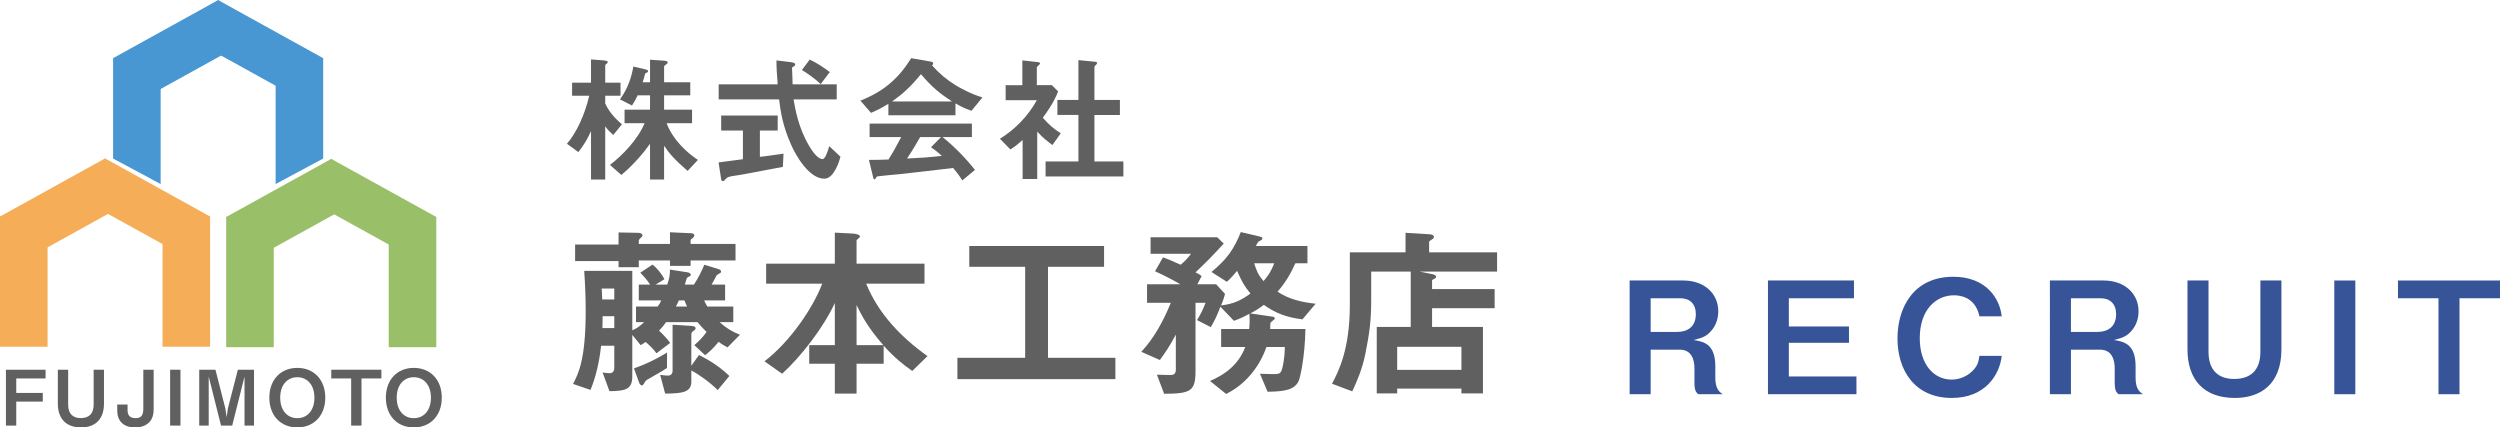 <?xml version="1.0" encoding="utf-8"?>
<!-- Generator: Adobe Illustrator 13.0.0, SVG Export Plug-In . SVG Version: 6.00 Build 14948)  -->
<!DOCTYPE svg PUBLIC "-//W3C//DTD SVG 1.1//EN" "http://www.w3.org/Graphics/SVG/1.1/DTD/svg11.dtd">
<svg version="1.1" id="レイヤー_1" xmlns="http://www.w3.org/2000/svg" xmlns:xlink="http://www.w3.org/1999/xlink" x="0px"
	 y="0px" width="438.668px" height="75px" viewBox="0 0 438.668 75" enable-background="new 0 0 438.668 75" xml:space="preserve">
<g>
	<g>
		<path fill="#606060" d="M107.612,23.688c-0.391-0.341-0.952-0.854-1.416-1.514v9.329h-2.491v-8.499
			c-0.562,1.245-1.123,2.271-2.223,3.688l-2.002-1.466c1.66-1.879,3.175-5.201,3.907-8.426h-3.004v-2.295h3.321v-4.078l2.223,0.171
			c0.195,0.024,0.708,0.049,0.708,0.293c0,0.122-0.098,0.22-0.195,0.293s-0.244,0.195-0.244,0.269v3.053h2.686v2.295h-2.686v1.345
			c0.513,1.172,1.44,2.417,2.931,3.662L107.612,23.688z M120.654,29.99c-2.345-2.028-3.249-3.103-4.128-4.421v5.935h-2.467v-6.277
			c-1.001,1.442-2.906,3.713-5.03,5.471l-2.003-1.758c2.174-1.661,4.909-4.47,6.081-7.327h-3.517v-2.368h4.469v-2.516h-2.173
			c-0.538,1.124-0.831,1.515-1.001,1.782l-2.102-1.074c1.466-2.026,2.052-4.029,2.345-5.764l2.076,0.488
			c0.513,0.123,0.513,0.245,0.513,0.318c0,0.146-0.049,0.195-0.244,0.269c-0.049,0.024-0.269,0.122-0.269,0.17
			c-0.195,0.709-0.293,1.075-0.439,1.515h1.294v-3.956l2.442,0.171c0.195,0.024,0.659,0.049,0.659,0.317
			c0,0.122-0.098,0.22-0.195,0.27c-0.391,0.316-0.439,0.341-0.439,0.464v2.734h4.592v2.296h-4.592v2.516h4.909v2.368h-4.47
			c0.61,1.71,2.247,4.274,5.495,6.447L120.654,29.99z"/>
		<path fill="#606060" d="M137.365,29.281c-2.124,0.415-7.082,1.343-7.106,1.343c-0.244,0.049-1.44,0.221-1.709,0.269
			c-0.563,0.098-0.903,0.172-1.173,0.464c-0.317,0.367-0.342,0.416-0.513,0.416c-0.098,0-0.293-0.049-0.317-0.269l-0.464-3.004
			c1.343-0.172,2.197-0.293,4.273-0.563v-5.03h-3.81V20.27h9.915v2.638h-3.126v4.616c1.587-0.195,2.101-0.269,4.151-0.563
			L137.365,29.281z M144.643,31.356c-2.638,0-4.958-3.956-5.861-6.032c-1.515-3.419-1.832-5.934-2.076-7.888h-10.599v-2.638h10.354
			c-0.146-1.953-0.22-2.808-0.22-4.2l2.198,0.269c0.684,0.073,1.099,0.146,1.099,0.488c0,0.122-0.073,0.195-0.269,0.293
			c-0.269,0.147-0.293,0.245-0.293,0.343c0.073,1.465,0.073,1.831,0.098,2.808h7.741v2.638h-7.57
			c0.269,1.588,0.83,5.007,2.784,8.255c0.928,1.563,1.734,2.223,2.296,2.223c0.537,0,1.025-1.71,1.172-2.271l1.979,1.855
			C147.281,28.231,146.352,31.356,144.643,31.356z M144.007,14.751c-1.221-1.148-2.563-2.003-3.297-2.467l1.368-1.832
			c1.221,0.587,2.319,1.27,3.517,2.198L144.007,14.751z"/>
		<path fill="#606060" d="M170.463,19.439c-1.245-0.415-2.075-0.88-2.809-1.294v2.076h-11.771v-2.004
			c-1.246,0.757-1.979,1.123-3.054,1.588l-1.855-2.149c4.151-1.637,6.691-3.907,8.914-7.448l3.492,0.61
			c0.195,0.024,0.366,0.146,0.366,0.317c0,0.146-0.098,0.269-0.22,0.317c1.196,1.367,2.589,2.54,4.127,3.493
			c0.855,0.512,2.809,1.587,4.738,2.149L170.463,19.439z M168.852,31.65c-0.244-0.367-0.538-0.903-1.612-2.174
			c-3.346,0.415-8.841,1.025-9.549,1.1c-0.513,0.048-3.102,0.269-3.688,0.366c-0.122,0.024-0.195,0.073-0.244,0.171
			c-0.146,0.293-0.22,0.365-0.293,0.365c-0.074,0-0.195-0.098-0.22-0.219l-0.781-3.2c1.538,0,2.222-0.023,3.442-0.072
			c0.61-0.978,1.124-1.832,2.223-3.933h-5.544v-2.369h17.95v2.369h-5.152c2.1,1.661,4.249,3.907,5.689,5.764L168.852,31.65z
			 M161.598,13.016c-1.758,2.149-3.053,3.347-5.055,4.787h10.501C164.969,16.436,163.528,15.313,161.598,13.016z M163.357,25.838
			l1.758-1.783h-3.662c-1.148,2.027-1.856,3.102-2.297,3.762c2.052-0.098,4.079-0.221,6.106-0.465
			C164.919,27.034,164.333,26.497,163.357,25.838z"/>
		<path fill="#606060" d="M184.663,25.447c-0.733-0.537-1.637-1.222-2.662-2.345v8.304h-2.565v-6.839
			c-0.829,0.733-1.343,1.148-2.148,1.661l-1.832-1.881c2.687-1.66,4.934-3.98,6.473-6.765h-5.471v-2.637h2.931v-4.348l2.833,0.317
			c0.146,0.024,0.269,0.098,0.269,0.22c0,0.099-0.098,0.195-0.171,0.244c-0.343,0.342-0.391,0.391-0.391,0.488v3.078h2.638
			l1.099,1.098c-0.367,0.929-0.903,2.199-2.687,4.616c1.147,1.319,1.979,1.979,3.15,2.735L184.663,25.447z M183.465,30.967v-2.639
			h5.764v-8.156h-3.688v-2.638h3.688v-6.985l3.004,0.294c0.122,0,0.269,0.098,0.269,0.22c0,0.073-0.049,0.172-0.122,0.244
			c-0.195,0.195-0.342,0.318-0.342,0.415v5.813h4.469v2.638h-4.469v8.156h5.079v2.639H183.465z"/>
		<path fill="#606060" d="M127.66,60.953c-0.456-0.229-1.075-0.587-1.563-0.979c-1.011,1.238-1.694,1.825-2.378,2.347l-1.89-1.759
			c0.814-0.718,1.368-1.239,2.149-2.313c-0.879-0.88-1.042-1.075-1.596-1.727h-5.506c-0.358,0.521-0.651,0.879-1.238,1.499
			c0.685,0.618,1.401,1.399,1.955,2.149l-2.411,1.824c-0.424-0.651-1.27-1.466-1.89-1.987c-0.325,0.229-0.455,0.294-0.879,0.555
			l-1.466-1.792v7.297c0,2.313-1.304,2.542-4.008,2.574l-1.205-3.291c0.619,0.13,1.107,0.13,1.271,0.13
			c0.651,0,0.782-0.586,0.782-0.911V60.66h-2.313c-0.326,2.932-0.912,5.439-1.856,7.753l-3.063-1.043
			c0.978-1.922,2.215-4.332,2.215-12.867c0-2.313-0.098-4.626-0.26-6.972h8.438v10.425c0.912-0.392,1.466-0.848,2.085-1.434h-1.434
			v-2.736h3.778c0.326-0.392,0.489-0.685,0.652-1.075h-3.942v-2.77h1.987c-0.651-1.01-1.336-1.694-1.727-2.085l2.15-1.434
			c0.684,0.554,1.531,1.467,2.085,2.573l-1.563,0.945h2.052c0.358-0.912,0.489-1.727,0.489-2.639l3.127,0.489
			c0.293,0.032,0.521,0.26,0.521,0.455c0,0.099-0.032,0.163-0.131,0.196c-0.488,0.228-0.521,0.26-0.618,0.521
			c-0.065,0.163-0.131,0.456-0.293,0.978h1.596c0.814-1.271,1.336-2.313,1.824-3.485l2.443,0.748
			c0.195,0.065,0.489,0.163,0.489,0.425c0,0.098-0.033,0.195-0.065,0.228c-0.098,0.065-0.587,0.326-0.685,0.424
			c-0.032,0.065-0.749,1.401-0.912,1.661h2.378v2.77h-3.681c0.098,0.195,0.228,0.521,0.554,1.075h4.561v2.736h-2.411
			c1.336,1.172,2.216,1.661,3.584,2.215L127.66,60.953z M121.177,45.707v0.944h-3.616v-0.944h-5.474v1.172h-3.551v-1.074h-7.623
			v-2.9h7.623v-2.117l3.453,0.064c0.229,0,0.749,0.098,0.749,0.457c0,0.131-0.163,0.293-0.261,0.391
			c-0.098,0.065-0.391,0.326-0.391,0.554v0.554h5.474v-2.053l3.583,0.163c0.261,0,0.685,0.065,0.685,0.392
			c0,0.131-0.065,0.293-0.358,0.521c-0.163,0.098-0.293,0.228-0.293,0.358v0.618h7.883v2.9H121.177z M107.788,50.626h-2.216
			c0.033,0.521,0.065,0.813,0.098,1.922h2.118V50.626z M107.788,55.479h-2.053c0,0.685,0,1.401-0.032,2.085h2.085V55.479z
			 M117.04,64.569c-0.685,0.456-0.978,0.618-3.192,1.89c-0.358,0.195-0.619,0.325-0.848,0.847c-0.162,0.26-0.261,0.325-0.358,0.325
			s-0.358-0.065-0.521-0.554l-0.88-2.442c1.597-0.555,3.388-1.304,5.799-2.771V64.569z M125.933,68.446
			c-1.4-1.401-3.258-2.705-4.626-3.454v1.987c0,1.89-1.661,2.053-4.594,2.085l-0.88-3.29c0.587,0.098,1.238,0.13,1.369,0.13
			c0.749,0,0.814-0.619,0.814-0.847v-8.079l3.127,0.195c0.456,0.032,0.912,0.064,0.912,0.456c0,0.098-0.032,0.195-0.325,0.392
			c-0.261,0.162-0.424,0.357-0.424,0.618v5.538l1.336-1.889c1.694,0.847,3.453,1.889,5.343,3.681L125.933,68.446z M120.102,52.711
			h-0.978c-0.163,0.391-0.326,0.684-0.521,1.075h1.955C120.33,53.264,120.297,53.231,120.102,52.711z"/>
		<path fill="#606060" d="M160.072,65.09c-1.662-1.173-2.997-2.215-5.018-4.43v3.159h-4.756v5.245h-3.812v-5.245h-4.496v-3.257
			h4.496v-7.396c-1.955,4.235-5.896,9.384-9.252,12.413l-3.095-2.184c4.332-3.289,8.47-9.219,10.132-13.616h-9.839v-3.519h12.054
			v-5.441l3.192,0.163c0.424,0.032,1.205,0.163,1.205,0.521c0,0.131-0.098,0.229-0.293,0.358c-0.195,0.163-0.293,0.261-0.293,0.391
			v4.008h11.924v3.519h-10.229c2.117,5.244,6.124,9.414,10.75,12.705L160.072,65.09z M150.298,53.524v7.038h4.691
			C152.123,57.304,151.047,55.056,150.298,53.524z"/>
		<path fill="#606060" d="M167.992,66.524v-3.747h11.891V46.813h-9.806v-3.648h23.651v3.648h-9.839v15.964h11.826v3.747H167.992z"/>
		<path fill="#606060" d="M228.538,56.034c-2.802-0.327-4.821-1.141-6.776-2.542c-0.847,0.652-1.434,1.011-2.378,1.499l3.975,0.586
			c0.162,0.032,0.326,0.13,0.326,0.261s-0.098,0.229-0.195,0.294c-0.425,0.358-0.555,0.423-0.587,0.618
			c0,0.065-0.033,0.847-0.033,0.978h6.189c-0.098,4.984-0.911,8.536-1.204,9.154c-0.718,1.531-2.509,1.825-5.441,1.857l-1.336-3.16
			c0.391,0.032,2.183,0.064,2.607,0.064c0.684,0,0.977-0.13,1.172-0.586c0.163-0.391,0.555-1.922,0.587-4.17h-3.226
			c-0.293,0.814-1.01,2.769-2.736,4.821s-3.519,2.998-4.332,3.421l-2.834-2.28c2.508-1.075,4.951-2.737,6.188-5.962h-4.235v-3.16
			h4.92c0.065-0.554,0.131-1.661,0.032-2.672c-0.813,0.456-1.466,0.782-2.704,1.238l-2.378-2.476
			c-0.651,1.727-1.075,2.541-1.693,3.583l-2.411-1.237c0.717-1.141,1.043-1.857,1.498-3.03h-1.759V65.09
			c0,3.552-0.814,3.975-5.506,4.008l-1.271-3.356c0.293,0,2.085,0.065,2.248,0.065c0.651,0,1.075-0.13,1.075-0.977v-6.125
			c-1.075,2.053-1.922,3.257-2.802,4.463l-3.258-1.434c2.248-2.411,3.877-5.407,5.18-8.601h-4.17v-3.257h5.832
			c-1.401-0.815-2.737-1.499-4.432-2.28l1.401-2.444c0.717,0.262,1.336,0.489,3.095,1.304c0.521-0.424,1.075-0.944,1.825-1.923
			h-7.103v-2.898h11.695l1.14,1.106c-2.053,2.248-3.029,3.226-4.951,5.051c0.586,0.293,0.814,0.423,1.075,0.651l-0.749,1.434h3.29
			l1.563,1.693c-0.195,0.782-0.358,1.205-0.685,2.02c2.151-0.261,3.389-0.814,5.148-2.085c-1.076-1.271-1.564-2.215-2.346-3.974
			c-0.294,0.358-1.141,1.335-1.792,1.921l-2.704-1.726c2.736-2.28,3.941-3.975,5.147-7.005l3.453,0.815
			c0.097,0.032,0.326,0.098,0.326,0.26c0,0.195-0.131,0.293-0.164,0.326c-0.065,0.032-0.487,0.228-0.553,0.325
			c-0.065,0.065-0.359,0.586-0.424,0.717h9.057v3.03H227.3c-0.88,1.954-1.824,3.486-3.128,4.983c1.954,1.337,4.3,1.857,6.678,2.118
			L228.538,56.034z M220.068,46.195c0.391,1.303,0.748,2.085,1.629,3.127c0.423-0.488,1.172-1.271,1.89-3.127H220.068z"/>
		<path fill="#606060" d="M249.1,47.661l1.987,0.391c0.358,0.065,0.912,0.195,0.912,0.489c0,0.26-0.261,0.357-0.717,0.586v1.597
			h10.979v3.355h-10.979v3.29h8.927v11.663h-3.778v-0.848h-11.272v0.848h-3.584V57.369h5.962v-9.708h-6.938v5.114
			c0,3.649-0.326,5.8-1.043,9.416c-0.554,2.671-1.466,4.724-2.281,6.482l-3.55-1.336c1.14-2.183,3.127-5.994,3.127-13.846v-9.219
			h9.773v-3.422l4.268,0.261c0.326,0.033,0.717,0.132,0.717,0.489c0,0.195-0.293,0.391-0.456,0.488
			c-0.163,0.099-0.391,0.229-0.391,0.358v1.825h11.924v3.388H249.1z M256.431,60.855h-11.272v4.039h11.272V60.855z"/>
	</g>
	<g>
		<g>
			<path fill="#375498" d="M297.974,69.172c-0.41-0.383-0.655-0.684-0.655-2.132v-2.405c0-1.421-0.438-3.28-2.57-3.28h-5.111v7.817
				h-3.69V49.218h9.404c3.717,0,6.15,2.296,6.15,5.412c0,1.313-0.438,2.515-1.23,3.417c-0.766,0.874-1.421,1.229-3.116,1.612
				c1.94,0.273,3.826,0.848,3.826,4.592v2.023c0,1.996,0.738,2.515,1.285,2.897H297.974z M294.859,52.334h-5.222v5.904h4.619
				c2.051,0,3.308-1.066,3.308-3.116C297.564,53.317,296.499,52.334,294.859,52.334z"/>
			<path fill="#375498" d="M310.22,69.172V49.218h15.089v3.116h-11.426v4.947h10.552v2.87h-10.552v5.905h11.864v3.115H310.22z"/>
			<path fill="#375498" d="M342.483,69.828c-6.614,0-9.539-4.975-9.539-10.442c0-5.275,2.705-10.824,9.813-10.824
				c5.686,0,8.146,3.772,8.475,6.942h-3.909c-0.766-3.689-3.937-3.689-4.483-3.689c-3.116,0-5.986,2.515-5.986,7.518
				c0,4.674,2.516,7.271,5.577,7.271c1.312,0,2.624-0.492,3.635-1.476c0.902-0.876,1.094-1.559,1.258-2.68h3.909
				C350.875,65.783,348.333,69.828,342.483,69.828z"/>
			<path fill="#375498" d="M371.717,69.172c-0.41-0.383-0.656-0.684-0.656-2.132v-2.405c0-1.421-0.437-3.28-2.569-3.28h-5.111v7.817
				h-3.69V49.218h9.403c3.718,0,6.15,2.296,6.15,5.412c0,1.313-0.438,2.515-1.23,3.417c-0.766,0.874-1.421,1.229-3.116,1.612
				c1.941,0.273,3.827,0.848,3.827,4.592v2.023c0,1.996,0.738,2.515,1.284,2.897H371.717z M368.601,52.334h-5.221v5.904H368
				c2.051,0,3.308-1.066,3.308-3.116C371.307,53.317,370.242,52.334,368.601,52.334z"/>
			<path fill="#375498" d="M392.142,69.828c-5.358,0-8.311-3.116-8.311-8.528V49.218h3.69v12.52c0,3.443,1.941,4.756,4.511,4.756
				c3.006,0,4.592-1.667,4.592-4.756v-12.52h3.69V61.3C400.315,67.614,396.433,69.828,392.142,69.828z"/>
			<path fill="#375498" d="M409.592,69.172V49.218h3.69v19.954H409.592z"/>
			<path fill="#375498" d="M431.562,52.334v16.838h-3.69V52.334h-7.106v-3.116h17.904v3.116H431.562z"/>
		</g>
	</g>
	<g>
		<g>
			<g>
				<polygon fill="#4897D3" points="28.19,32.294 19.844,27.816 19.844,10.212 28.19,10.212 				"/>
				<polygon fill="#4897D3" points="22.999,18.484 19.844,10.206 38.302,0 41.457,8.279 				"/>
			</g>
			<g>
				<polygon fill="#4897D3" points="48.362,32.294 56.708,27.816 56.708,10.212 48.362,10.212 				"/>
				<polygon fill="#4897D3" points="52.269,17.2 56.708,10.206 38.25,0 33.81,6.994 				"/>
			</g>
		</g>
		<g>
			<g>
				<rect x="0" y="37.997" fill="#F5AE57" width="8.347" height="22.843"/>
				<polygon fill="#F5AE57" points="3.154,46.271 0,37.989 18.458,27.784 21.612,36.064 				"/>
			</g>
			<g>
				<rect x="28.517" y="37.997" fill="#F5AE57" width="8.347" height="22.843"/>
				<polygon fill="#F5AE57" points="32.423,44.984 36.864,37.989 18.405,27.784 13.965,34.778 				"/>
			</g>
		</g>
		<g>
			<g>
				<rect x="39.689" y="38.076" fill="#9ABF69" width="8.347" height="22.844"/>
				<polygon fill="#9ABF69" points="42.843,46.349 39.689,38.07 58.148,27.864 61.301,36.145 				"/>
			</g>
			<g>
				<rect x="68.207" y="38.076" fill="#9ABF69" width="8.347" height="22.844"/>
				<polygon fill="#9ABF69" points="72.113,45.064 76.553,38.07 58.095,27.864 53.655,34.858 				"/>
			</g>
		</g>
		<g>
			<path fill="#606060" d="M2.853,66.405v2.538h4.659v1.53H2.853v4.204H1.041v-9.804h6.956v1.531H2.853z"/>
			<path fill="#606060" d="M14.229,75c-2.632,0-4.082-1.531-4.082-4.189v-5.937h1.813v6.15c0,1.692,0.953,2.337,2.216,2.337
				c1.478,0,2.256-0.819,2.256-2.337v-6.15h1.813v5.937C18.245,73.912,16.337,75,14.229,75z"/>
			<path fill="#606060" d="M26.157,74.127C25.405,74.852,24.425,75,23.672,75c-2.067,0-3.102-1.196-3.102-2.968v-1.048h1.813v1.048
				c0,1.208,0.913,1.343,1.396,1.343c0.873,0,1.37-0.363,1.37-1.666v-6.835h1.813v6.957C26.962,72.609,26.788,73.509,26.157,74.127z
				"/>
			<path fill="#606060" d="M29.852,74.678v-9.804h1.813v9.804H29.852z"/>
			<path fill="#606060" d="M42.906,74.678v-8.608l-2.162,8.608h-1.96l-2.162-8.608v8.608h-1.665v-9.804h2.847l1.732,6.769
				l0.228,1.558l0.229-1.558l1.746-6.769h2.833v9.804H42.906z"/>
			<path fill="#606060" d="M52.162,75c-2.9,0-4.901-2.068-4.901-5.224c0-3.17,2.015-5.224,4.901-5.224
				c2.888,0,4.915,2.054,4.915,5.224C57.077,72.932,55.063,75,52.162,75z M52.162,66.19c-1.678,0-2.994,1.262-2.994,3.586
				c0,2.309,1.303,3.599,2.994,3.599c1.773,0,3.009-1.37,3.009-3.599C55.17,67.546,53.921,66.19,52.162,66.19z"/>
			<path fill="#606060" d="M63.431,66.405v8.272h-1.813v-8.272h-3.492v-1.531h8.797v1.531H63.431z"/>
			<path fill="#606060" d="M72.606,75c-2.9,0-4.901-2.068-4.901-5.224c0-3.17,2.015-5.224,4.901-5.224
				c2.888,0,4.915,2.054,4.915,5.224C77.521,72.932,75.506,75,72.606,75z M72.606,66.19c-1.678,0-2.994,1.262-2.994,3.586
				c0,2.309,1.302,3.599,2.994,3.599c1.773,0,3.009-1.37,3.009-3.599C75.615,67.546,74.366,66.19,72.606,66.19z"/>
		</g>
	</g>
</g>
</svg>
